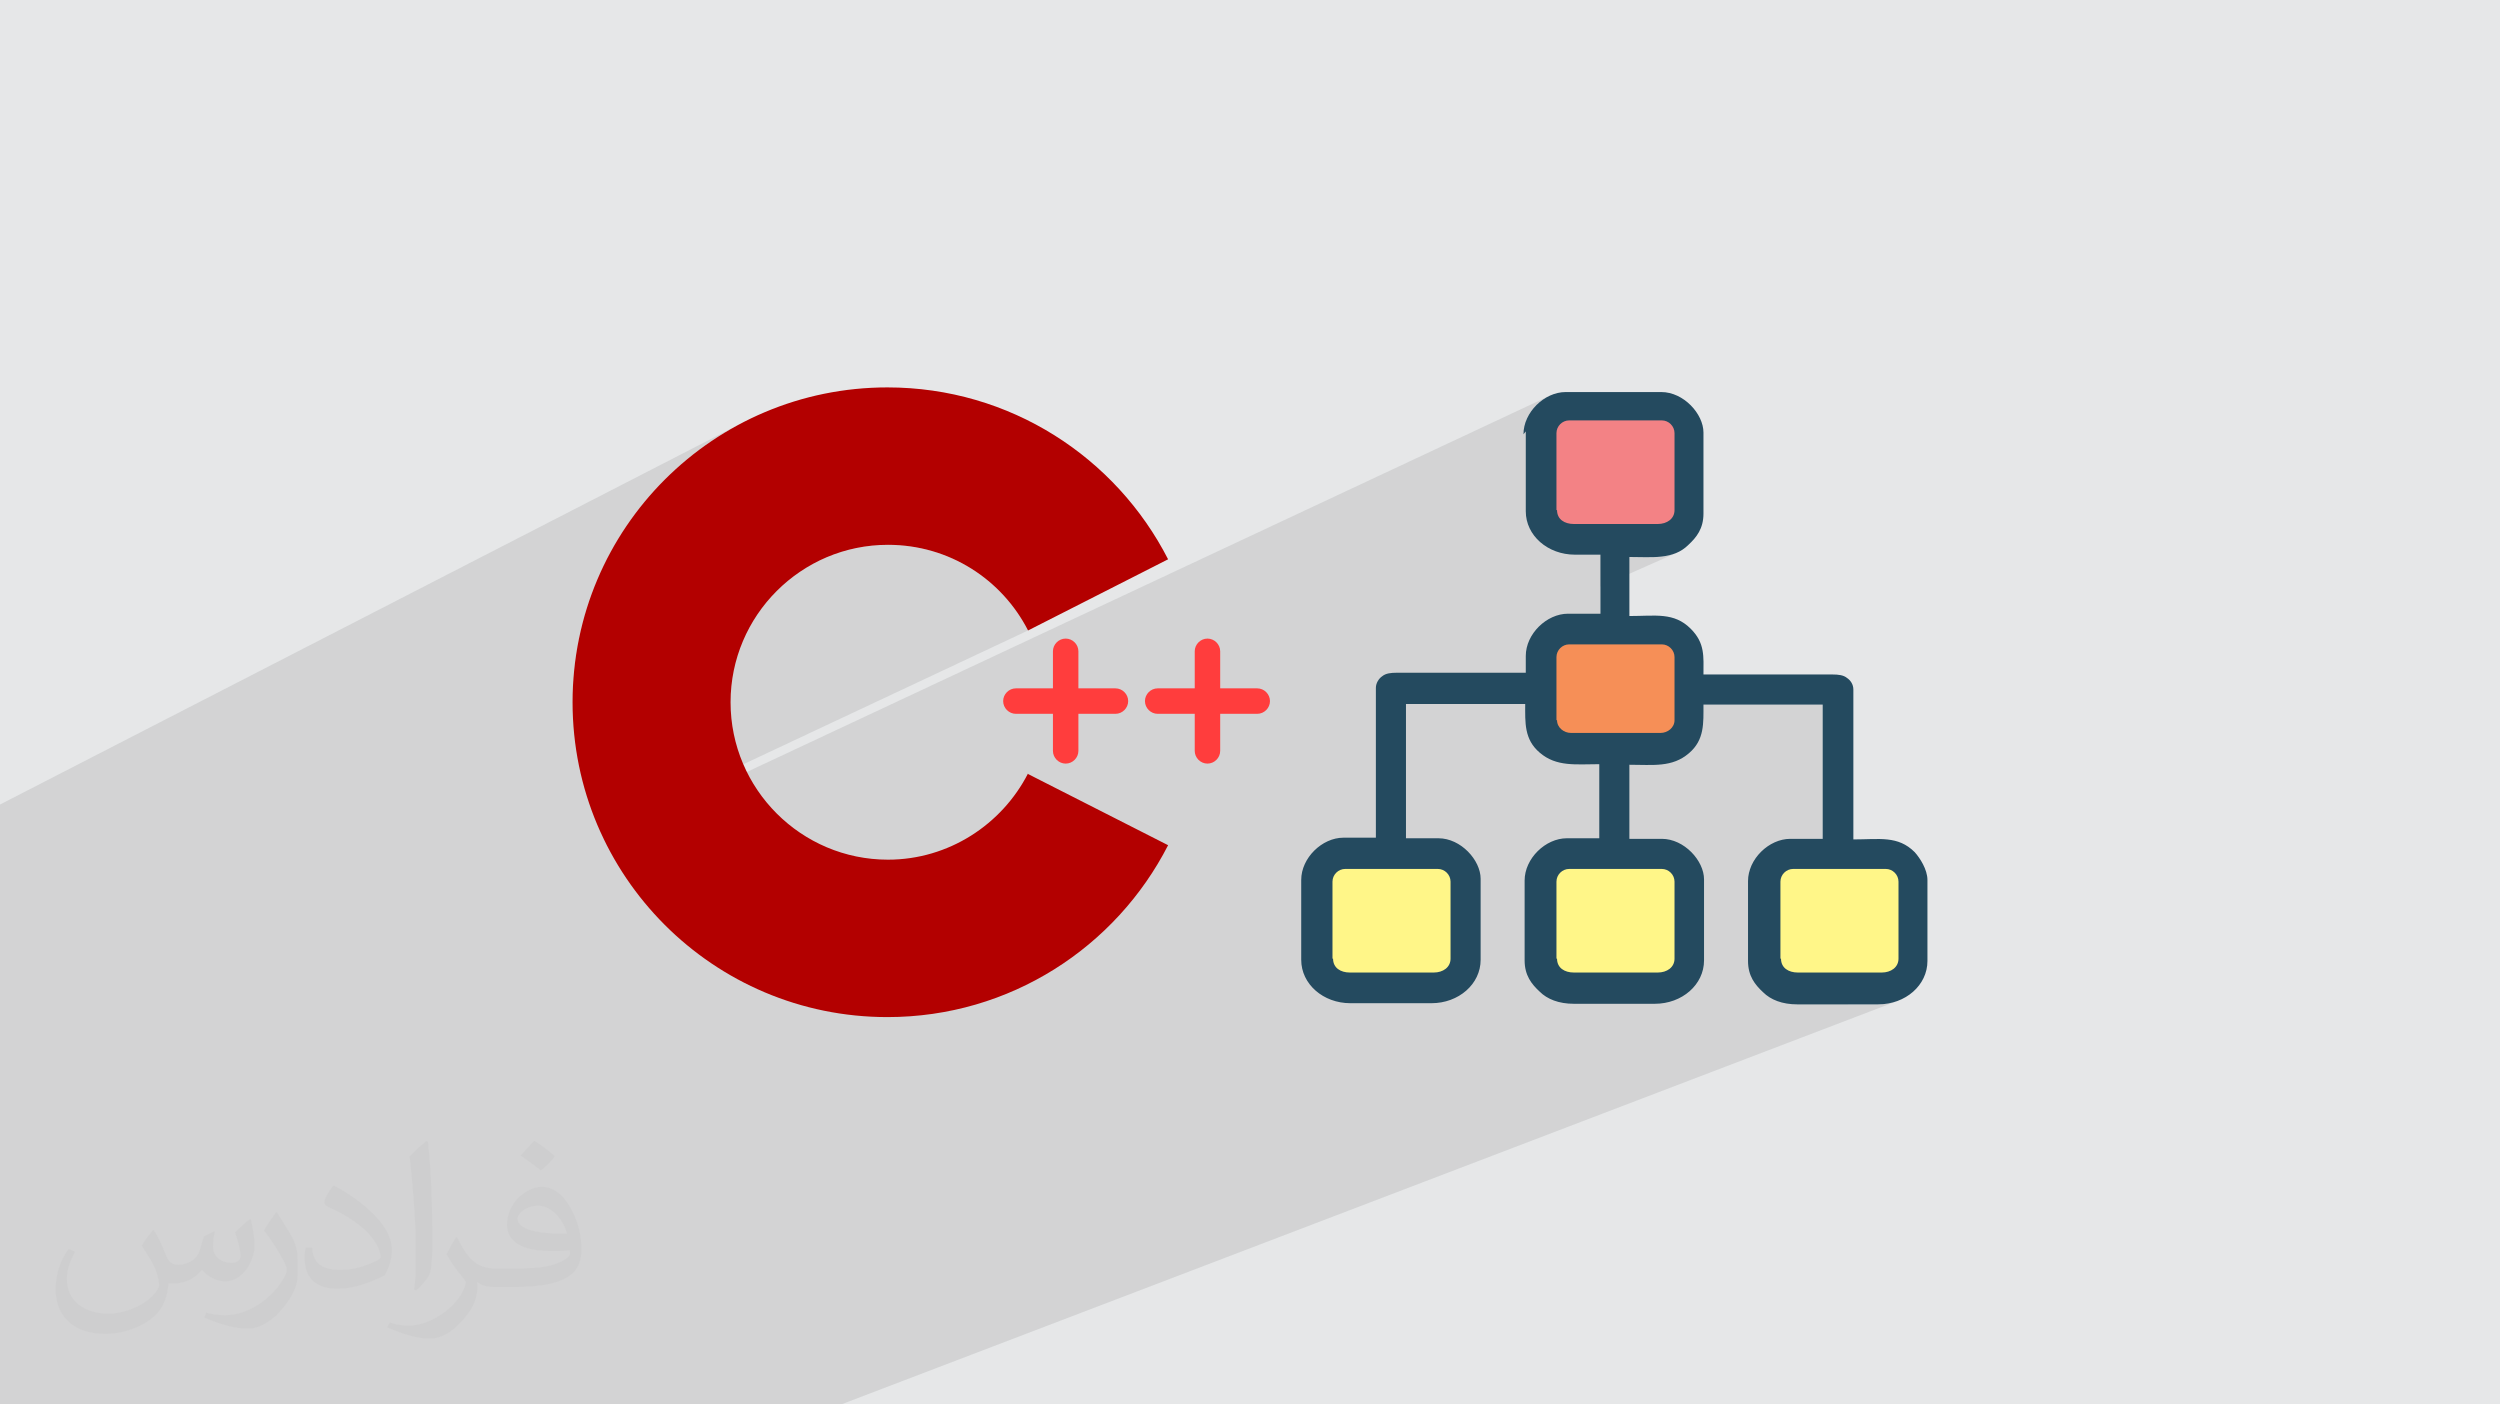 <?xml version="1.0" encoding="UTF-8"?>
<!DOCTYPE svg PUBLIC "-//W3C//DTD SVG 1.1//EN" "http://www.w3.org/Graphics/SVG/1.1/DTD/svg11.dtd">
<!-- Creator: CorelDRAW 2020 (64-Bit) -->
<svg xmlns="http://www.w3.org/2000/svg" xml:space="preserve" width="94.192mm" height="52.917mm" version="1.1" style="shape-rendering:geometricPrecision; text-rendering:geometricPrecision; image-rendering:optimizeQuality; fill-rule:evenodd; clip-rule:evenodd" viewBox="0 0 9404.92 5283.66" xmlns:xlink="http://www.w3.org/1999/xlink" xmlns:xodm="http://www.corel.com/coreldraw/odm/2003">
 <defs>
  <style type="text/css">
   <![CDATA[
    .fil8 {fill:#244A5F}
    .fil0 {fill:#E6E7E8}
    .fil5 {fill:#F38285}
    .fil6 {fill:#F68F57}
    .fil7 {fill:#FFF688}
    .fil3 {fill:#B30000;fill-rule:nonzero}
    .fil4 {fill:#FF3D3D;fill-rule:nonzero}
    .fil2 {fill:#373435;fill-opacity:0.031}
    .fil1 {fill:#2B2A29;fill-opacity:0.102}
   ]]>
  </style>
 </defs>
 <g id="Layer_x0020_1">
  <polygon class="fil0" points="-0,0 9404.92,0 9404.92,5283.66 -0,5283.66 "/>
  <polygon class="fil1" points="3027.31,5283.66 2880.74,5283.66 2867.38,5283.66 2860.69,5283.66 2643.79,5283.66 2591.62,5283.66 2419.98,5283.66 2418.68,5283.66 2418.09,5283.66 2383.57,5283.66 2331.3,5283.66 2277.99,5283.66 2144.94,5283.66 2131.37,5283.66 2114.87,5283.66 2056.96,5283.66 1900.64,5283.66 1855.61,5283.66 1831.84,5283.66 1789.42,5283.66 1721.04,5283.66 1686.96,5283.66 1685.08,5283.66 1681.05,5283.66 1673.79,5283.66 1637.96,5283.66 1625.61,5283.66 1595,5283.66 1585.03,5283.66 1542.03,5283.66 1460.46,5283.66 1409.16,5283.66 1395.37,5283.66 1369.3,5283.66 1119.61,5283.66 1095.87,5283.66 1072.51,5283.66 1006.52,5283.66 961.63,5283.66 953.94,5283.66 952.05,5283.66 901.17,5283.66 874.19,5283.66 858.94,5283.66 748.96,5283.66 571.49,5283.66 534.94,5283.66 455.32,5283.66 417.77,5283.66 355.57,5283.66 320.32,5283.66 291.99,5283.66 290.69,5283.66 281.76,5283.66 242.44,5283.66 208.23,5283.66 189.61,5283.66 163.57,5283.66 155.73,5283.66 51.81,5283.66 37.96,5283.66 37.63,5283.66 6.32,5283.66 -0,5283.66 -0,5258.51 -0,5228.94 -0,5228.19 -0,5136.68 -0,5041 -0,5034.2 -0,5008.7 -0,4989.21 -0,4974.83 -0,4960.28 -0,4940.13 -0,4905.99 -0,4889.73 -0,4885.98 -0,4882.33 -0,4877.38 -0,4854.85 -0,4853.38 -0,4835.35 -0,4826.98 -0,4826.21 -0,4801.44 -0,4797.68 -0,4783.57 -0,4779.69 -0,4770.71 -0,4764.36 -0,4744.75 -0,4744.73 -0,4708.04 -0,4684.86 -0,4680.92 -0,4657.56 -0,4654.26 -0,4649.82 -0,4649.01 -0,4626.27 -0,4620.54 -0,4596.28 -0,4594.53 -0,4592.33 -0,4582.96 -0,4582.16 -0,4568.16 -0,4542.67 -0,4537.49 -0,4507.32 -0,4499.5 -0,4481.2 -0,4443.8 -0,4416.27 -0,4382.67 -0,4356.05 -0,4345.46 -0,4320.59 -0,4301.81 -0,4296.19 -0,4295.23 -0,4268.86 -0,4265.12 -0,4220.72 -0,4188.92 -0,3694.47 -0,3683.55 -0,3623.6 -0,3026.58 2774.25,1600.12 2724.66,1628.59 2676.6,1659.37 2630.15,1692.35 2585.39,1727.47 2542.39,1764.68 2501.24,1803.86 2462,1844.97 2424.75,1887.92 2389.55,1932.65 2356.5,1979.07 2325.67,2027.12 2297.11,2076.73 2270.93,2127.81 2247.18,2180.29 2225.95,2234.1 2207.3,2289.17 2191.31,2345.42 2178.07,2402.78 2167.64,2461.17 2160.09,2520.53 2156.8,2563.75 3084.04,2108.11 3110.27,2096.24 3137.15,2085.61 3164.66,2076.3 3192.74,2068.3 3221.37,2061.68 3250.51,2056.47 3280.11,2052.69 3310.15,2050.4 3340.58,2049.63 3362.12,2050.01 3383.46,2051.14 3404.58,2053.01 3425.46,2055.62 3446.11,2058.93 3466.51,2062.95 3486.64,2067.65 3506.5,2073.03 3526.06,2079.07 3545.32,2085.77 3564.26,2093.1 3582.89,2101.06 3601.16,2109.64 3619.09,2118.8 3636.65,2128.56 3653.84,2138.89 3670.63,2149.79 3687.03,2161.23 3703,2173.2 3718.56,2185.7 3733.68,2198.71 3748.35,2212.22 3762.54,2226.21 3776.27,2240.68 3789.51,2255.61 3802.24,2270.97 3814.48,2286.78 3826.17,2303 3837.33,2319.64 3847.94,2336.66 3858,2354.08 3867.47,2371.86 2258.35,3127.87 2270.56,3154.91 2271.29,3156.34 5831.35,1488.03 5817.61,1495.03 5804.48,1503.3 5792.07,1512.75 5780.5,1523.27 5769.86,1534.77 5760.28,1547.12 5751.87,1560.24 5744.74,1574.03 5740.44,1584.77 5831.37,1542.32 5831.37,1610.11 5884.71,1585.32 5876.58,1589.77 5869.47,1595.65 5863.59,1602.77 5859.14,1610.9 5856.31,1619.85 5855.33,1629.4 5855.33,1918.98 5857.49,1918.98 5858.78,1931.24 5862.45,1941.85 5868.29,1950.83 5876,1958.18 5885.35,1963.89 5896.07,1967.97 5907.93,1970.42 5920.64,1971.24 6236.34,1971.24 6249.05,1970.33 6260.9,1967.66 6271.63,1963.31 6161.5,2012.6 6340.85,2012.6 6154.43,2095.59 6161.28,2095.7 6176.86,2095.97 6192.25,2096.16 6207.41,2096.14 6222.34,2095.8 6236.99,2095.03 6251.34,2093.71 6265.34,2091.72 6279,2088.97 6292.26,2085.31 6305.11,2080.65 6020.79,2206.77 6020.79,2308.71 5831.37,2392.14 5831.37,2451.33 5884.71,2427.93 5876.58,2432.39 5869.47,2438.27 5863.59,2445.39 5859.14,2453.52 5856.31,2462.46 5855.33,2472.02 5855.33,2709.34 5857.48,2709.34 5858.66,2719.52 5861.98,2728.76 5867.13,2736.93 5873.82,2743.9 5881.73,2749.54 5890.55,2753.72 5900,2756.33 5909.74,2757.23 6157.13,2757.23 6408.35,2650.54 6856.87,2650.54 6856.87,3155.66 6585.35,3265.26 6583.77,3269.21 6579.53,3284.02 6578.99,3287.12 6667.45,3251.47 7176.92,3251.47 7176.92,3691.28 6950.03,3778.35 7065.88,3778.35 7084.82,3777.52 7103.22,3775.08 7120.96,3771.12 7137.97,3765.7 3163.81,5283.66 3129.45,5283.66 "/>
  <path class="fil2" d="M578.49 4627.69c17.95,27.21 29.6,53.36 40.96,82.43 8.45,16.91 12.93,48.09 52.57,48.09 11.61,0 28.28,-3.42 43.06,-11.61 16.63,-8.73 29.32,-21.94 35.94,-42l15.85 -53.36 38.57 -19.02 2.64 2.64c-5.27,20.09 -6.59,39.36 -6.59,54.43 0,44.63 38.57,61.56 69.22,61.56 17.95,0 34.09,-8.73 34.09,-25.11 0,-21.13 -8.98,-57.06 -20.62,-89.29 17.95,-17.95 35.94,-35.94 56.53,-50.47l3.17 1.6c8.98,38.04 14,75.56 14,100.66 0,24.57 -10.83,51.79 -19.81,69.49 -18.49,34.87 -51.25,62.62 -90.87,62.62 -30.1,0 -63.65,-15.07 -86.66,-43.06l-1.32 0c-21.66,26.96 -55.22,51.25 -108.86,51.25l-16.63 0c-2.64,35.41 -10.29,60.49 -21.94,82.95 -31.95,62.34 -126.81,106.47 -216.1,106.47 -124.17,0 -186.51,-71.59 -186.51,-166.96 0,-58.91 19.27,-113.6 48.88,-152.42l24.29 10.04c-18.49,35.41 -30.91,68.68 -30.91,101.45 0,89.29 72.66,131.83 156.4,131.83 77.68,0 173.83,-49.41 191.28,-106.72 -6.59,-62.62 -30.1,-91.93 -66.04,-148.99 10.83,-19.02 24.83,-38.04 42.28,-58.38l3.17 0 0 0 0 0 -0.02 -0.09zm1432.13 -336.04c26.15,16.39 51.79,35.66 76.87,57.85 -14,19.81 -31.45,37.79 -53.11,53.64 -25.11,-20.34 -50.19,-37.79 -75.84,-56.27 17.42,-19.55 34.62,-38.29 52.04,-55.22l0 0 0 0 0 0 0 0 0 0 0.03 0zm13.47 244.11c-42.28,0 -76.87,27.75 -76.87,48.34 0,44.13 84.53,57.85 185.72,57.31 -12.68,-51.79 -57.06,-105.68 -108.86,-105.68l0.01 0.03zm-94.86 236.19c54.96,0 103.04,-1.6 139.74,-10.83 40.96,-10.29 75.56,-30.91 75.56,-45.17 0,-3.7 0,-8.19 -1.32,-11.89 -22.98,2.11 -49.41,2.11 -72.38,2.11 -74.49,0 -131.55,-16.91 -154.02,-58.66 -5.55,-11.61 -9.51,-24.57 -9.51,-39.36 0,-40.43 17.42,-79.79 48.09,-107 25.61,-22.45 53.89,-36.44 82.67,-36.44 52.04,0 93.51,41.75 122.57,107.54 15.85,35.94 26.68,77.4 26.68,129.72 0,34.87 -9.51,64.19 -31.17,85.85 -40.43,39.11 -114.92,53.89 -229.04,53.89l-51.79 0 0 0 -13.47 0c-28.28,0 -48.62,-5.02 -64.72,-17.42l-2.64 0c0.79,6.59 1.32,12.93 1.32,19.02 0,25.61 -8.45,58.38 -25.61,84.53 -50.72,75.3 -105.68,108.04 -153.24,108.04 -48.09,0 -107,-18.49 -160.11,-42.54l9.51 -18.49c17.17,7.13 40.96,11.89 73.7,11.89 85.85,0 198.66,-82.43 212.66,-163 -3.17,-6.59 -8.98,-15.32 -17.17,-24.57 -25.11,-29.85 -40.96,-54.68 -55.75,-80.83 12.68,-25.11 24.29,-45.17 35.13,-63.4l4.49 -0.53c36.72,74.77 69.99,117.55 144.23,117.55l11.61 0 0 0 53.89 0 0 0 0 0 0 0 0 0 0 0 0.09 0.01zm-371.98 79c6.34,-34.34 6.87,-72.91 6.87,-108.86l0 -53.36c0,-99.6 -12.68,-244.36 -22.98,-338.68 17.95,-19.27 43.06,-42 62.87,-57.31l5.81 1.6c13.47,118.62 16.63,256 16.63,383.06 0,33.3 -1.32,65.79 -4.49,89.55 -1.85,30.1 -19.27,52.83 -56.53,87.7l-8.19 -3.7zm-382.8 -157.19c1.85,46.77 24.83,83.49 105.15,83.49 49.93,0 92.19,-12.93 138.96,-35.13 8.45,-3.7 12.93,-8.73 12.93,-12.93 0,-29.32 -22.45,-68.15 -60.23,-103.55 -36.72,-33.3 -85.34,-62.62 -130.76,-82.18 -15.6,-6.59 -20.62,-13.47 -20.62,-20.09 0,-13.47 17.95,-41.75 32.77,-62.09l5.02 -0.53c52.04,27.21 110.17,67.64 153.24,112.53 39.11,41.47 63.4,83.49 63.4,129.19 0,33.81 -10.29,65.51 -26.96,95.11 -57.06,28.79 -117.83,50.72 -178.06,50.72 -73.17,0 -123.1,-34.34 -123.1,-114.92 0,-8.73 0,-22.19 3.17,-39.64l25.11 0 0 0 0 0 0 0 0 0 0 0 -0.02 0zm-132.37 -132.9l45.45 73.45c16.63,27.21 32.23,56.81 32.23,103.55l0 59.7c0,48.34 -30.91,100.13 -80.83,151.38 -39.11,34.62 -73.7,49.41 -105.68,49.41 -47.55,0 -101.98,-14.79 -164.85,-41.75l7.13 -18.49c19.81,5.27 42.79,9.77 71.06,9.77 90.36,-0.53 182.8,-66.57 225.08,-147.15 5.02,-9.26 6.87,-17.95 6.87,-24.04 0,-9.26 -5.02,-19.55 -8.98,-28.79 -22.98,-43.31 -48.62,-82.95 -76.87,-119.68 14.79,-23.25 29.6,-45.7 45.7,-67.9l3.7 0.53 0 0 0 0 0 0 0 0 0 0 -0.02 0.01z"/>
  <g id="_1958710455264">
   <path class="fil3" d="M3867.47 2909.64c-97.97,191.6 -298.28,324.41 -526.89,324.41 -326.59,0 -592.21,-265.63 -592.21,-592.21 0,-326.59 265.63,-592.21 592.21,-592.21 230.79,0 428.92,130.63 526.89,322.23l526.89 -267.81c-195.95,-383.19 -594.39,-646.64 -1055.97,-646.64 -653.18,0 -1184.43,529.08 -1184.43,1184.43 0,653.18 529.08,1184.43 1184.43,1184.43 461.58,0 860.02,-263.45 1055.97,-646.65l-526.89 -267.8 0 0 0 -2.16z"/>
   <path class="fil4" d="M4196.25 2589.58l-139.34 0 0 -139.34c0,-26.13 -21.77,-47.9 -47.9,-47.9 -26.12,0 -47.9,21.77 -47.9,47.9l0 139.34 -139.34 0c-26.12,0 -47.9,21.77 -47.9,47.9 0,26.12 21.78,47.9 47.9,47.9l139.34 0 0 139.34c0,26.12 21.78,47.9 47.9,47.9 26.13,0 47.9,-21.78 47.9,-47.9l0 -139.34 139.34 0c26.13,0 47.9,-21.78 47.9,-47.9 0,-26.13 -21.77,-47.9 -47.9,-47.9z"/>
   <path class="fil4" d="M4729.67 2589.58l-139.34 0 0 -139.34c0,-26.13 -21.77,-47.9 -47.9,-47.9 -26.12,0 -47.89,21.77 -47.89,47.9l0 139.34 -139.35 0c-26.12,0 -47.89,21.77 -47.89,47.9 0,26.12 21.77,47.9 47.89,47.9l139.35 0 0 139.34c0,26.12 21.77,47.9 47.89,47.9 26.13,0 47.9,-21.78 47.9,-47.9l0 -139.34 139.34 0c26.13,0 47.9,-21.78 47.9,-47.9 0,-26.13 -21.77,-47.9 -47.9,-47.9z"/>
   <rect class="fil5" x="5831.37" y="1542.32" width="509.48" height="470.29"/>
   <rect class="fil6" x="5831.37" y="2367.5" width="509.48" height="439.81"/>
   <rect class="fil7" x="4971.35" y="3251.47" width="509.48" height="439.81"/>
   <rect class="fil7" x="5811.78" y="3251.47" width="509.48" height="439.81"/>
   <rect class="fil7" x="6667.44" y="3251.47" width="509.48" height="439.81"/>
   <path class="fil8" d="M6697.93 3606.36l0 -289.57c0,-26.12 21.77,-47.9 47.89,-47.9l348.37 0c26.12,0 47.89,21.78 47.89,47.9l0 289.57c0,32.66 -28.3,52.26 -63.13,52.26l-315.7 0c-34.84,0 -63.14,-17.41 -63.14,-52.26l-2.17 0zm-842.6 0l0 -289.57c0,-26.12 21.77,-47.9 47.89,-47.9l348.37 0c26.12,0 47.9,21.78 47.9,47.9l0 289.57c0,32.66 -28.31,52.26 -63.14,52.26l-315.7 0c-34.84,0 -63.14,-17.41 -63.14,-52.26l-2.17 0zm-842.6 0l0 -289.57c0,-26.12 21.77,-47.9 47.9,-47.9l348.36 0c26.12,0 47.9,21.78 47.9,47.9l0 289.57c0,32.66 -28.31,52.26 -63.14,52.26l-315.7 0c-34.84,0 -63.14,-17.41 -63.14,-52.26l-2.17 0zm842.6 -897.02l0 -237.32c0,-26.12 21.77,-47.9 47.89,-47.9l348.37 0c26.12,0 47.9,21.78 47.9,47.9l0 237.32c0,28.3 -26.13,47.89 -52.26,47.89l-337.48 0c-26.13,0 -52.26,-19.59 -52.26,-47.89l-2.16 0zm0 -790.35l0 -289.58c0,-26.12 21.77,-47.9 47.89,-47.9l348.37 0c26.12,0 47.9,21.78 47.9,47.9l0 289.58c0,32.65 -28.31,52.25 -63.14,52.25l-315.7 0c-34.84,0 -63.14,-17.41 -63.14,-52.25l-2.17 0zm-115.4 -296.11l0 300.47c0,91.44 82.73,163.29 185.07,163.29l95.79 0 0 222.08 -121.93 0c-80.56,0 -158.94,76.2 -158.94,158.94l0 63.14 -485.53 0c-21.77,0 -41.36,2.18 -54.43,13.06 -13.07,8.71 -23.95,26.13 -23.95,43.54l0 563.92 -121.93 0c-80.56,0 -158.94,76.2 -158.94,158.94l0 300.47c0,91.44 82.73,163.29 185.07,163.29l304.81 0c102.34,0 185.07,-71.85 185.07,-163.29l0 -304.82c0,-69.67 -74.03,-152.41 -158.94,-152.41l-121.93 0 0 -505.13 448.52 0c0,69.67 -4.35,132.81 54.44,182.89 63.14,54.43 137.16,43.53 224.25,43.53l0 278.7 -121.93 0c-80.56,0 -158.94,76.2 -158.94,158.94l0 300.47c0,56.6 26.12,89.26 56.61,117.56 28.3,28.31 71.85,45.72 128.46,45.72l304.81 0c102.34,0 185.07,-71.85 185.07,-163.29l0 -304.82c0,-69.67 -74.03,-152.41 -158.94,-152.41l-121.93 0 0 -278.7c89.26,0 161.12,10.89 224.25,-43.53 58.79,-50.08 54.44,-113.22 54.44,-182.89l448.52 0 0 505.13 -121.93 0c-80.56,0 -158.94,76.2 -158.94,158.94l0 300.47c0,56.61 26.12,89.26 56.6,117.57 28.31,28.3 71.86,45.71 128.46,45.71l304.82 0c102.34,0 185.07,-71.85 185.07,-163.29l0 -304.82c0,-39.18 -28.3,-82.73 -47.9,-104.5 -63.14,-63.14 -132.81,-47.9 -230.78,-47.9l0 -563.92c0,-19.59 -10.89,-34.83 -23.95,-43.54 -13.06,-10.88 -32.65,-13.06 -54.44,-13.06l-485.52 0c0,-67.5 6.53,-117.57 -47.9,-172 -63.14,-63.14 -132.81,-47.9 -230.78,-47.9l0 -222.08c84.91,0 165.47,10.89 222.07,-45.71 30.48,-28.31 56.61,-60.97 56.61,-117.57l0 -304.82c0,-69.67 -74.03,-152.41 -158.95,-152.41l-359.25 0c-80.56,0 -158.94,76.2 -158.94,158.94l8.7 -10.89z"/>
  </g>
 </g>
</svg>